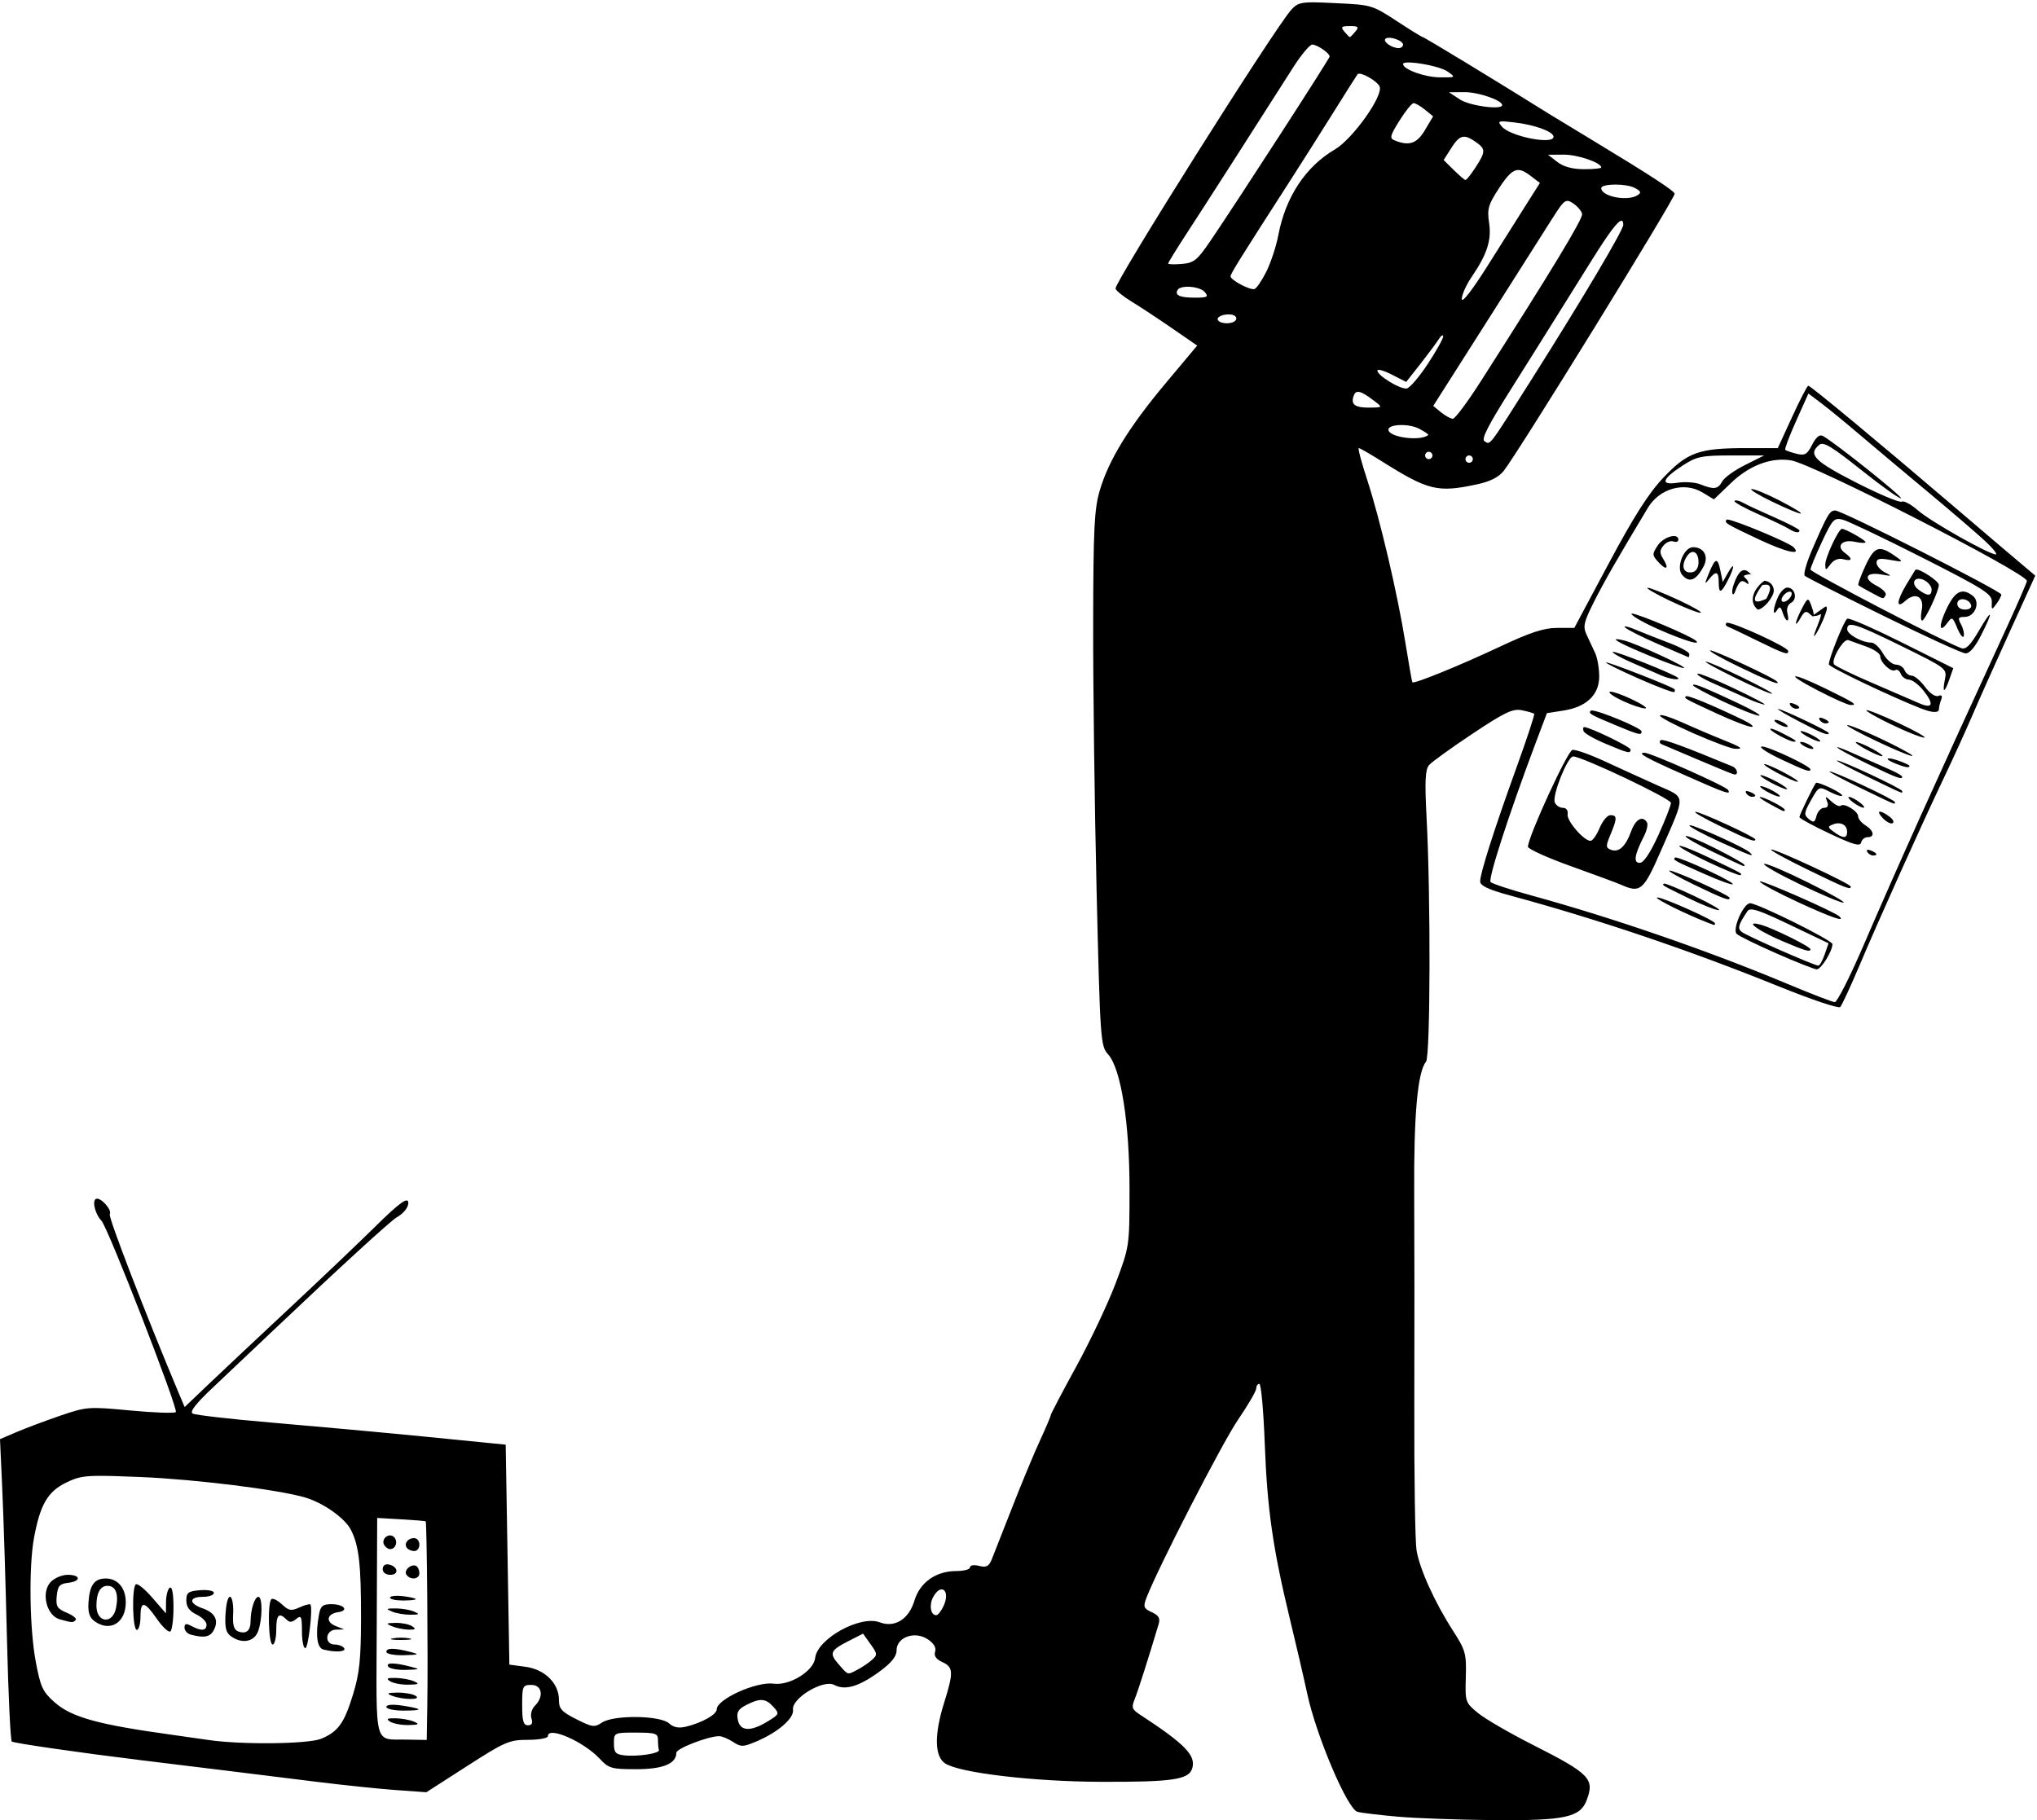 <?xml version="1.0"?>
<svg xmlns:rdf="http://www.w3.org/1999/02/22-rdf-syntax-ns#" xmlns="http://www.w3.org/2000/svg" xmlns:cc="http://creativecommons.org/ns#" xmlns:dc="http://purl.org/dc/elements/1.1/" xmlns:svg="http://www.w3.org/2000/svg" id="svg2" viewBox="0 0 555 496" version="1.1">
  <path id="path2987" d="m358.31 0.64c-4.229-0.046-5.01 0.412-6.469 2-4.433 4.826-48.432 74.66-47.906 76.031 0.232 0.604 2.211 2.197 4.406 3.531 2.195 1.334 7.1 4.556 10.906 7.188l6.938 4.781-8.562 10.219c-10.052 12.012-15.526 20.924-17.969 29.219-1.513 5.138-1.766 10.382-1.812 36.5-0.03 16.775 0.385 49.492 0.938 72.688 0.972 40.804 1.081 42.249 3.125 44.5 3.515 3.87 5.859 18.709 5.844 36.812-0.013 15.468 0.005 15.521-3.75 25.5-2.07 5.5-6.915 15.746-10.75 22.75-3.835 7.004-6.969 12.975-6.969 13.281 0 0.307-1.291 3.367-2.875 6.781-1.584 3.415-4.989 11.588-7.562 18.188s-5.125 13.081-5.656 14.375c-0.769 1.873-1.466 2.213-3.438 1.719-1.421-0.357-2.469-0.179-2.469 0.406 0 0.56-1.688 0.998-3.75 1-5.528 0.006-9.898 3.1-11.375 8.031-1.529 5.103-5.362 7.499-9.469 5.938-5.286-2.01-16.984 4.454-17.594 9.719-0.413 3.566-6.905 7.592-11.312 7-4.705-0.632-15.5 4.236-15.5 7 0 1.408-4.024 3.673-8.375 4.719-1.998 0.48-3.391 0.21-4.625-0.906-2.412-2.183-15.09-2.33-18.25-0.219-2.053 1.372-2.662 1.284-7-0.906-4.039-2.039-4.75-2.824-4.75-5.312 0-4.466-3.849-8.269-9.094-8.969l-4.406-0.594-0.5-29.969-0.5-29.969-22-2.188c-12.1-1.191-31-2.909-42-3.844-11-0.935-20.575-2.045-21.281-2.438-0.886-0.493 0.821-2.681 5.5-7.094 3.731-3.519 11.068-10.464 16.312-15.438 18.106-17.171 32.168-30.057 33.812-30.969 1.77-0.981 3.1-2.629 3.125-3.844 0.039-1.902-2.33-0.211-9.125 6.5-4.04 3.99-14.319 13.786-22.844 21.75-8.525 7.964-18.544 17.377-22.25 20.906l-6.719 6.406-1.656-3.906c-8.799-20.934-19.198-47.9-18.75-48.625 0.737-1.193-2.645-4.878-3.812-4.156-1.043 0.644-0.089 4.261 1.562 5.938 1.733 1.76 21.006 51.369 20.25 52.125-0.368 0.368-5.951 0.171-12.406-0.438-11.437-1.077-11.91-1.036-19.219 1.469-4.125 1.414-9.492 3.435-11.906 4.469l-4.375 1.875 0.625 13.719c0.345 7.549 0.919 25.995 1.281 41 0.363 15.005 0.957 27.467 1.312 27.688 0.752 0.465 18.493 3.032 35.062 5.062 6.325 0.775 17.125 2.087 24 2.938 6.875 0.85 17.9 2.216 24.5 3.031 6.6 0.815 15.906 1.797 20.688 2.156l8.688 0.625 11.094-7.125c10.3-6.63 11.496-7.156 16.562-7.156 3.002 0 5.469-0.45 5.469-1 0-2.807 9.713 1.433 14.125 6.156 2.471 2.645 3.225 2.844 9.938 2.844 7.288 0 10.938-1.497 10.938-4.5 0-1.142 8.697-4.5 11.656-4.5 0.781 0 2.478 0.708 3.781 1.562 2.145 1.406 2.725 1.403 6.156-0.031 6.02-2.515 10.529-6.385 10.188-8.75-0.446-3.091 8.264-8.331 11.219-6.75 2.944 1.575 6.719 0.478 12.25-3.562 3.353-2.45 4.75-4.171 4.75-5.844 0-3.587 4.915-5.37 8.438-3.062 1.708 1.119 2.415 2.296 2.062 3.406-0.365 1.151 0.267 2.068 1.969 2.844 3.022 1.377 3.085 2.785 0.5 11.031-2.749 8.77-2.637 14.699 0.281 16.594 3.959 2.571 24.003 4.932 42.25 5 19.546 0.073 24.075-0.581 25.031-3.594 1.132-3.567-1.851-6.631-14.406-14.844-1.969-1.288-2.155-1.884-1.281-4 0.854-2.067 3.724-11.04 6.562-20.562 0.471-1.58 0.021-2.355-1.875-3.219-2.221-1.012-2.388-1.457-1.469-3.875 3.022-7.949 20.585-42.127 24.906-48.469 2.755-4.043 5.027-7.938 5.031-8.625s0.375-1.25 0.844-1.25 1.133 7.312 1.469 16.25c0.668 17.783 2.184 28.481 6.812 47.656 1.672 6.926 3.836 16.194 4.781 20.594 2.465 11.473 10.966 31.442 13.688 32.125 1.161 0.291 6.11 0.879 11 1.312s16.682 0.861 26.188 0.938c19.224 0.155 23.459-0.747 25.219-5.375 2.236-5.88 0.955-7.226-14.625-15.125-6.286-3.187-13.033-7.092-14.969-8.688-3.453-2.846-3.51-3.028-3.312-9.781 0.187-6.394-0.065-7.311-3.5-12.656-5.062-7.878-9.132-16.913-9.938-22-0.37-2.334-0.649-20.109-0.594-39.5 0.055-19.391 0.04-45.253-0.031-57.5-0.126-21.63 0.925-33.26 3.219-36.031 1.196-1.444 1.294-44.848 0.156-66.469-0.522-9.922-0.38-13.095 0.656-14.344 0.732-0.882 6.066-4.72 11.844-8.562 8.851-5.886 10.967-6.907 13.469-6.406 1.633 0.327 3.144 0.769 3.344 0.969 0.2 0.2-1.988 6.812-4.844 14.719-6.111 16.92-9.875 28.745-9.875 30.969-0 1.148 2.304 2.233 8.25 3.844 23.891 6.471 48.753 14.886 73.125 24.75 8.742 3.538 16.269 6.075 16.719 5.625 0.45-0.45 2.81-5.544 5.25-11.312 5.402-12.772 16.797-38.104 22.938-51 2.488-5.225 5.98-12.875 7.75-17s6.362-14.417 10.219-22.875l7-15.375-3.375-2.844c-1.862-1.558-10.125-8.575-18.375-15.625-20.784-17.76-39.478-33.281-40.094-33.281-0.284 0-2.257 3.825-4.406 8.5l-3.906 8.5h-8.812c-12.674 0.008-15.785 1.15-22.281 7.969-4.034 4.234-8.024 10.467-14.938 23.406l-9.406 17.625h-4.719c-3.593 0-7.332 1.239-15.594 5.125-10.938 5.144-23.413 10.223-23.812 9.688-0.119-0.159-0.973-5.037-1.906-10.812-2.185-13.524-6.898-33.609-10.438-44.469-1.53-4.696-2.554-8.533-2.25-8.531 0.304 0.002 3.038 1.565 6.062 3.469 12.894 8.115 15.36 8.722 26.156 6.406 3.577-0.767 5.909-1.943 7.281-3.688 4.018-5.108 46.562-74.095 46.562-75.5 0-0.723-7.034-5.296-22-14.344-5.775-3.491-11.175-6.766-12-7.281-14.906-9.309-34.237-21.062-34.656-21.062-0.211 0-3.419-1.979-7.125-4.406-6.614-4.332-6.911-4.405-16.656-4.844-2.33-0.105-4.121-0.203-5.531-0.219zm9.469 6.469c2.326 0 2.555 0.229 1.5 1.5-0.685 0.825-1.36 1.5-1.5 1.5-0.14 0-0.815-0.675-1.5-1.5-1.055-1.271-0.827-1.5 1.5-1.5zm10.812 3.188c1.472 0.055 3.688 1 3.688 1.875 0 0.513-0.562 0.946-1.25 0.938-1.835-0.022-4.312-1.782-3.562-2.531 0.219-0.219 0.634-0.3 1.125-0.281zm-21.031 1.844c1.336 0.035 4.719 2.368 4.719 3.25 0 0.565-25.169 39.487-32.469 50.219-3.622 5.325-4.502 6.037-7.812 6.312-2.051 0.171-3.719 0.122-3.719-0.125 0-0.247 2.362-4.076 5.25-8.5 4.792-7.343 18.912-29.382 28.812-44.938 2.188-3.438 4.547-6.236 5.219-6.219zm25.625 4.906c2.489-0.208 9.302 1.107 11.156 2.406 2.36 1.653 2.357 1.665-2.094 1.625-4.084-0.037-9.969-2.179-9.969-3.625 0-0.229 0.332-0.358 0.906-0.406zm-12.844 3.031c1.375 0.008 5.056 2.211 5.562 3.531 0.983 2.562-7.37 14.283-12.219 17.125-7.974 4.673-13.428 12.943-15.406 23.406-0.568 3.006-2.054 7.487-3.281 9.938s-2.669 4.549-3.219 4.688c-1.277 0.322-6.5-2.461-6.5-3.469 0-0.711 2.375-4.534 16.312-26.188 3.009-4.675 8.284-13 11.719-18.5 3.435-5.5 6.397-10.179 6.594-10.406 0.086-0.099 0.241-0.126 0.438-0.125zm28.719 5.031c3.784-0.006 10.219 2.22 10.219 3.531 0 1.397-8.861 0.216-11.5-1.531l-3-1.969zm-13.906 3c0.488 0 1.881 0.8 3.094 1.781l2.219 1.812-2.188 3.688c-2.197 3.723-4.296 4.469-8.219 2.906-1.523-0.607-1.391-1.196 1.25-5.438 1.627-2.612 3.356-4.75 3.844-4.75zm24.125 4.969c0.665-0.017 1.795 0.108 3.531 0.312 5.393 0.634 10.469 2.499 10.469 3.875 0 2.274-11.881-0.091-14.125-2.812-0.789-0.956-0.983-1.347 0.125-1.375zm-10.5 4.188c0.88-0.057 1.88 0.425 3.281 1.406 2.771 1.941 2.765 2.621-0.031 6.938-1.238 1.911-2.475 3.462-2.75 3.438s-1.722-1.269-3.219-2.75l-2.719-2.688 2.062-3.25c1.308-2.054 2.244-3.021 3.375-3.094zm27.281 4.875c3.779-0.019 10.219 2.183 10.219 3.5 0 0.261-2.138 0.481-4.75 0.469-3.168-0.015-5.582-0.696-7.25-2l-2.5-1.938zm-12.312 4.188c0.982 0.026 2.03 0.629 3.406 1.688l2.406 1.844-3.719 5.875c-2.045 3.237-6.815 10.813-10.625 16.844-4.155 6.578-6.938 10.151-6.938 8.906 0-1.141 1.2-3.829 2.656-5.969 4.288-6.298 5.493-10.097 4.781-14.844-0.563-3.752-0.209-4.931 2.719-9.406 2.267-3.466 3.675-4.981 5.312-4.938zm26.25 3.969c2.001-0.017 4.267 0.296 5.406 0.906 1.701 0.911 1.857 1.299 0.75 2-2.751 1.742-9.875 0.344-9.875-1.938 0-0.62 1.718-0.951 3.719-0.969zm-12.938 4.438c0.448 0.002 0.924 0.264 1.562 0.688 1.183 0.784 2.279 2.079 2.438 2.875 0.257 1.291-8.154 15.176-27.719 45.781-3.531 5.523-6.906 10.043-7.5 10.031-0.594-0.012-2.041-0.8-3.219-1.75l-2.125-1.75 14.312-22.5c7.868-12.375 15.942-25.119 17.969-28.312 2.406-3.791 3.295-5.067 4.281-5.062zm14.75 5.406c0.318 0.015 0.469 0.382 0.469 1.125 0 1.449-11.115 20.188-24.812 41.844-12.115 19.153-11.359 18.139-13 17.125-0.937-0.579 1.003-4.337 7.219-14.188 4.657-7.381 9.986-15.912 11.875-18.937 1.889-3.025 6.463-10.338 10.156-16.25 4.643-7.434 7.139-10.763 8.094-10.719zm-118.56 18c1.855-0.074 4.196 0.462 5.031 1.469 1.071 1.29 0.684 1.5-2.719 1.5-4.121 0-5.592-0.662-4.688-2.125 0.329-0.532 1.262-0.8 2.375-0.844zm11.25 7.531c0.529-0.019 1.067 0.031 1.531 0.188 0.691 0.232 0.998 0.841 0.688 1.344-0.723 1.17-4.157 1.193-4.875 0.031-0.475-0.768 1.069-1.506 2.656-1.562zm58.469 5.719c0.138-0.036 0.238 0.037 0.25 0.25 0.032 0.568-1.85 3.943-4.188 7.5s-4.925 6.583-5.75 6.719c-1.75 0.289-8-3.522-8-4.875 0-0.507 1.777-0.008 3.938 1.094l3.906 2 3.844-4.875c2.102-2.681 4.345-5.696 5-6.719 0.409-0.639 0.77-1.034 1-1.094zm-23 15.375c0.887-0.021 2.34 0.844 4.812 2.75 1.91 1.472 1.838 1.532-1.688 1.562-3.993 0.034-5.165-0.879-4.219-3.344 0.239-0.622 0.562-0.956 1.094-0.969zm122.75 0.469 3.531 2.656c1.937 1.462 6.699 5.367 10.594 8.688 3.895 3.32 12.23 10.306 18.5 15.531 6.27 5.225 13.196 11.17 15.406 13.219 2.21 2.049 3.581 3.745 3.031 3.75-1.865 0.015-17.784-8.985-21.219-12-1.878-1.649-3.853-2.717-4.406-2.375-0.553 0.342-6.149-2.006-12.438-5.219-11.442-5.846-13.198-7.653-10.031-10.281 1.12-0.93 3.408 0.472 11.562 6.969 5.604 4.465 10.415 7.867 10.688 7.594 0.44-0.44-17.75-14.961-21.219-16.938-0.941-0.536-1.857 0.194-2.969 2.344-1.382 2.672-1.988 3.044-4.281 2.469-1.472-0.369-2.849-0.849-3.062-1.062-0.213-0.213 1.119-3.763 2.969-7.875zm-111.31 8.594c1.738-0.062 3.814 0.259 5.188 0.969 1.573 0.814 2.72 1.595 2.531 1.75-2.168 1.787-10.844 0.611-10.844-1.469 0-0.759 1.387-1.188 3.125-1.25zm7.875 7.281c0.55 0 1 0.45 1 1s-0.45 1-1 1-1-0.45-1-1 0.45-1 1-1zm11 1c0.55 0 1 0.45 1 1s-0.45 1-1 1-1-0.45-1-1 0.45-1 1-1zm71.406 0h8.969l-5.188 2.594c-2.868 1.429-5.69 3.454-6.25 4.5-1.13 2.111-2.248 2.274-5.938 0.781-1.375-0.556-4.172-0.758-6.219-0.438-4.818 0.754-4.288-1.006 1.438-4.719 3.748-2.43 5.104-2.719 13.188-2.719zm14.25 1.156c0.692 0.014 1.383 0.077 2.062 0.188 5.987 0.971 64.174 30.717 64.25 32.844 0.013 0.376-2.626 6.451-5.875 13.5-18.315 39.742-29.55 64.698-38.75 86.062-3.612 8.387-7.094 15.234-7.719 15.219-0.625-0.016-6.525-2.294-13.125-5.062-21.264-8.92-47.441-17.951-69.406-23.969-5.728-1.569-10.798-3.235-11.25-3.688-0.763-0.763 5.048-18.691 12.281-37.906l3.062-8.125 4.406-0.688c6.329-0.949 9.844-4.268 9.844-9.312 0-2.199-0.492-5.046-1.094-6.344-0.601-1.297-1.64-3.538-2.312-4.969-1.077-2.29-0.847-3.368 1.969-9 2.696-5.393 6.515-12.018 14.688-25.625 3.182-5.298 9.929-7.203 14.906-4.188l3.094 1.875 4.625-4.438c4.421-4.236 9.5-6.473 14.344-6.375zm-8.781 8c-0.394 0.192 2.016 1.666 5.625 3.406 9.096 4.386 10.903 4.337 2.5-0.062-3.575-1.872-7.175-3.364-8-3.344-0.052 0.001-0.099-0.013-0.125 0zm-4.25 3.094c-0.155 0.008-0.274 0.055-0.344 0.125-0.281 0.281 2.572 1.887 6.344 3.562s7.55 3.475 8.375 4c1.734 1.103 3 1.309 3 0.5 0-0.309-3.038-1.901-6.75-3.531-3.712-1.63-7.578-3.427-8.594-4-0.762-0.43-1.567-0.68-2.031-0.656zm27.125 2.75c-1.506 0-2.11 1.005-6.344 10.781-1.494 3.449-2.37 6.599-1.969 7 0.401 0.401 10.04 5.316 21.406 10.906 11.367 5.59 21.422 10.202 22.375 10.25 1.116 0.056 2.63-1.709 4.25-4.906 3.485-6.878 3.13-7.638-0.594-1.25-2.248 3.857-3.517 5.16-4.719 4.75-4.231-1.444-41.156-20.679-41.156-21.438 0-0.473 1.404-3.884 3.125-7.562 2.88-6.154 3.33-6.615 5.656-6.031 1.39 0.349 11.124 4.982 21.625 10.312 16.988 8.623 19.085 9.959 19 12.094-0.089 2.251-0.012 2.289 1.25 0.562 0.74-1.012 1.344-2.164 1.344-2.562 0-0.939-43.395-22.906-45.25-22.906zm-29.469 2.469c-0.047 0.006-0.076 0.014-0.094 0.031-0.802 0.802-0.223 1.159 8.812 5.406 7.444 3.499 11.769 4.453 9.344 2.062-1.3-1.282-15.626-7.227-17.875-7.5-0.075-0.009-0.14-0.006-0.188 0zm31.281 2.531c-0.912 0-4.565 7.84-4.531 9.719 0.03 1.68 0.102 1.669 1.438-0.094 0.906-1.196 2.167-1.684 3.469-1.344 2.471 0.646 2.655-0.106 0.406-1.75-2.485-1.817-0.707-3.759 2.75-3 1.598 0.351 2.906 0.398 2.906 0.094 0-0.556-5.446-3.625-6.438-3.625zm-45.906 1.969c-1.316 0.054-3.285 1.042-4.281 2.562-1.55 2.366-1.523 2.645 0.156 4.5 2.204 2.435 3.058 1.901 1.344-0.844-1.022-1.636-1.002-2.336 0.094-3.656 0.743-0.895 1.951-1.377 2.688-1.094 0.737 0.283 1.344 0.064 1.344-0.469 0-0.746-0.554-1.033-1.344-1zm5.344 3.031c-2.49 0-4.68 5.475-3 7.5 1.953 2.354 3.837 1.614 5.906-2.312 1.42-2.696 0.032-5.188-2.906-5.188zm50.875 0.5c-1.46 0.066-2.47 1.5-3.875 4.5-1.29 2.755-2.168 5.171-1.938 5.375 0.231 0.204 1.788 1.093 3.438 1.969 3.646 1.935 3.257 1.87 3.969 0.719 0.325-0.527-0.783-1.691-2.469-2.562-3.766-1.948-2.944-3.825 1.344-3.062 2.883 0.512 2.962 0.462 0.906-0.594-1.238-0.635-2.25-1.792-2.25-2.594 0-1.138 0.823-1.307 3.75-0.781 3.438 0.617 3.583 0.559 1.75-0.75-2.073-1.48-3.489-2.27-4.625-2.219zm-51.125 0.812c0.949-0.184 1.75 0.832 1.75 2.781 0 1.442-0.662 2.527-1.656 2.719-2.298 0.443-3.141-1.361-1.812-3.844 0.535-0.999 1.149-1.546 1.719-1.656zm6.625 2.438c-0.507-0.068-1.169 1.139-2.219 3.75-1.042 2.593-1.002 2.763 0.188 1.25 1.894-2.408 2.656-2.193 2.656 0.75 0 3.266 0.604 3.168 2.469-0.438 1.916-3.706 1.941-5.438 0.031-2.062l-1.406 2.5-0.688-3.312c-0.325-1.568-0.637-2.385-1.031-2.438zm54.375 2.344c-0.073 0.014-0.153 0.046-0.188 0.094-0.128 0.178-1.211 1.948-2.406 3.938-2.746 4.571-2.902 6.843-0.312 4.5 2.748-2.487 5.189-1.133 4.469 2.469-0.32 1.6-0.277 2.906 0.094 2.906 0.797 0 4.531-7.949 4.562-9.719 0.019-1.04-5.119-4.403-6.219-4.188zm-46.844 0.156c-0.998 0.035-1.917 1.308-2.812 3.875-0.945 2.712-0.096 3.481 0.406 1.875 0.314-1.002 1.099-2.562 1.719-2.719 0.997-0.253 1.875 1.267 1.875 0.594 0-1.477-2.517-1.969-0.344-2.406 1.4-0.282 1.48 0.394 0.594-0.5-0.491-0.495-0.984-0.735-1.438-0.719zm47.438 2.344c0.46-0.038 1.051 0.08 1.719 0.438 1.067 0.571 1.938 1.694 1.938 2.5 0 1.824-1.084 1.869-3.469 0.125-1.844-1.349-1.568-2.948-0.188-3.062zm-41.906 0.562c-2.644 1.802-4.596 5.591-1.812 7.844 1.499 0 4.375-3.404 4.375-5.188 0-1.54-1.274-2.621-2.562-2.656zm0.219 1.062c1.643-0.131 1.752 1.155 0.312 3.844-4.983 2.274-2.928-1.18-1.125-3.719 0.297-0.077 0.578-0.106 0.812-0.125zm-1.688 0.531c0.043 0.02-0.006 0.105-0.031 0.125-0.025 0.02-0.046 0.033-0.062 0s0.051-0.145 0.094-0.125zm7.719 0.25c-0.754 0-1.893 1.162-2.531 2.562-1.385 3.04-1.567 5.641-0.25 3.562 0.688-1.086 1-0.925 1.531 0.75 0.857 2.701 1.984 2.81 1.281 0.125-0.317-1.212 0.086-2.346 1.031-2.875 1.815-1.016 1.012-4.125-1.062-4.125zm-38.062 0.062c-0.616 0.037 2.025 1.596 5.875 3.438s7.675 3.365 8.5 3.375-1.816-1.548-5.875-3.438c-4.059-1.889-7.884-3.412-8.5-3.375zm85.688 1.031c-1.456 0.126-2.718 1.57-4.156 4.531-2.297 4.727-2.179 7.174 0.188 3.938 1.217-1.664 1.395-1.545 2.656 1.5 0.751 1.813 1.545 2.802 1.75 2.188 0.205-0.614-0.114-2.057-0.719-3.188-0.945-1.766-0.807-2.062 0.969-2.062 2.834 0 4.396-4.049 2.219-5.75-1.084-0.847-2.033-1.232-2.906-1.156zm-47.125 0.031c0.571-0.085 0.844 0.281 0.625 0.938-0.241 0.722-1.028 1.509-1.75 1.75-0.75 0.25-1.125-0.125-0.875-0.875 0.241-0.722 1.028-1.509 1.75-1.75 0.094-0.031 0.168-0.05 0.25-0.062zm47.438 2.062c0.859 0.074 1.81 0.616 2.125 1.562 0.244 0.733-0.434 1.25-1.656 1.25-1.228 0-2.094-0.635-2.094-1.562 0-0.919 0.766-1.324 1.625-1.25zm-42.344 0.125c-0.347 0.018-0.775 0.763-1.625 2.406-0.908 1.756-1.645 3.56-1.625 4 0.019 0.44 0.591-0.226 1.281-1.469 0.982-1.768 1.523-2.009 2.469-1.062 0.286 0.286 0.514 0.455 0.688 0.531-0.675 0.225 1.582 0.081 2.156-0.406 0.82-0.694-0.723 3.087-1.156 4.188-1.42 3.603 0.434 0.991 2.062-2.906 0.987-2.362 1.174-3.407 0.625-3.438-0.07-0.004-2.596 1.82-3.281 2.281 0.026-0.485-0.246-1.486-0.812-2.938-0.311-0.798-0.512-1.202-0.781-1.188zm-47.938 3.781c-0.104 0.002-0.145 0.034-0.125 0.094 0.214 0.643 3.752 2.635 7.844 4.406 6.636 2.873 11.049 4.206 9.812 2.969-1.337-1.337-15.972-7.5-17.531-7.469zm58.844 1.375c-0.078-0.006-0.157 0.012-0.188 0.031-0.878 0.542-5 10.806-5 12.438 0 0.709 16.655 8.681 25 11.969 3.235 1.274 5 1.337 5 0.188 0-0.505 0.258-1.624 0.594-2.5 0.42-1.095 0.184-1.433-0.781-1.062-0.819 0.314-2.318-0.733-3.625-2.5-1.231-1.665-2.875-3.031-3.625-3.031-0.75 0-1.621-0.675-1.938-1.5-0.317-0.825-1.364-1.497-2.344-1.5-0.98-0.003-2.563-1.353-3.5-3-0.937-1.647-2.363-3-3.188-3-2.543 0-6.594-2.244-6.594-3.656 0-2.271 2.279-1.558 14.969 4.688 12.116 5.963 12.243 6.065 11.656 9-0.767 3.833-0.126 3.825 1.219-0.031l1.062-3.031-14-7c-7.219-3.616-13.552-6.415-14.719-6.5zm-32.98 1.13c-0.051 0.009-0.103 0.038-0.125 0.062-0.334 0.364-0.117 0.819 0.469 1.031 0.586 0.212 4.186 1.941 8 3.812 7.392 3.628 8.447 3.963 8.375 2.781-0.066-1.084-15.134-7.957-16.719-7.688zm-27.594 1c-0.273-0.016-0.331 0.068-0.125 0.281 0.55 0.568 4.6 2.612 9 4.531s8.113 3.524 8.25 3.562 0.25-0.333 0.25-0.844-2.362-1.843-5.25-2.938-7.05-2.736-9.25-3.656c-1.375-0.575-2.42-0.911-2.875-0.938zm-2.5 3.469c-0.892 0.124 2.284 1.747 8.969 4.5 4.615 1.901 8.856 3.41 9.406 3.375 1.394-0.089-13.016-6.741-16.312-7.531-0.857-0.205-1.459-0.325-1.812-0.344-0.096-0.005-0.191-0.008-0.25 0zm62.906 0.25c0.096-0.016 0.2-0.03 0.281 0 0.65 0.242 2.875 1.043 4.938 1.781 2.062 0.738 3.75 1.887 3.75 2.562 0 1.728 2.98 4.532 4.094 3.844 0.51-0.315 1.17 0.109 1.5 0.969 0.33 0.86 1.346 1.595 2.25 1.625 0.904 0.03 2.687 1.377 3.969 3 2.982 3.774 2.497 5.062-1.312 3.375-1.65-0.731-7.397-3.218-12.781-5.531-5.385-2.313-10.037-4.586-10.312-5.031-0.757-1.225 2.186-6.352 3.625-6.594zm-37.32 2.81c-0.67 0.046 2.831 2.048 7.781 4.438 8.21 3.963 11.63 5.287 10.344 4-1.117-1.117-17.005-8.514-18.125-8.438zm-26.562 0.406c-0.259 0.259 2.191 1.633 5.438 3.031 3.247 1.398 6.806 2.94 7.906 3.438 2.082 0.941 5.166 1.353 4.406 0.594-1.003-1.003-17.318-7.494-17.75-7.062zm25.344 2.656c-0.55 0.007 3.05 1.981 8 4.406s9.45 4.377 10 4.344c1.249-0.077-16.628-8.767-18-8.75zm-27.188 0.219c-0.184 0.184 3.818 2.161 8.906 4.406 5.088 2.245 9.451 3.893 9.688 3.656 0.237-0.237 0.229-0.608 0-0.812-0.879-0.783-18.277-7.567-18.594-7.25zm25 3.062c-0.046 0.007-0.076 0.014-0.094 0.031-0.276 0.276 1.685 1.451 4.375 2.625 2.69 1.174 6.706 2.968 8.906 3.969s4.45 1.787 5 1.781-3.242-1.993-8.406-4.438c-4.519-2.139-8.486-3.781-9.594-3.969-0.079-0.013-0.141-0.007-0.188 0zm26.594 0.719c-0.481 0.112 1.423 1.414 6.094 3.844 4.125 2.146 8.127 3.942 8.906 3.969 2.145 0.075 1.064-0.651-6.781-4.469-4.888-2.379-7.738-3.456-8.219-3.344zm-27.781 2.281c-0.09 0.029-0.125 0.07-0.125 0.156 0 0.297 3.712 2.304 8.25 4.438s8.925 3.849 9.75 3.844-1.875-1.594-6-3.531c-8.195-3.849-11.243-5.106-11.875-4.906zm-22.625 1.906c-0.109 0.004-0.179 0.023-0.219 0.062-0.319 0.319 1.393 1.465 3.812 2.562s5.081 1.971 5.906 1.938-0.887-1.18-3.812-2.562c-2.56-1.21-4.926-2.028-5.688-2zm20.72 1.21c-0.072 0.001-0.1 0.006-0.125 0.031-0.564 0.564-0.707 0.496 8.406 4.719 4.4 2.039 8.675 3.658 9.5 3.625s-0.3-0.911-2.5-1.969c-7.967-3.829-14.203-6.428-15.281-6.406zm28.281 1.906c-0.168 0.07-0.175 0.279 0 0.562 0.336 0.544 1.045 0.969 1.562 0.969 1.438 0 1.107-0.71-0.625-1.375-0.445-0.171-0.77-0.226-0.938-0.156zm-3.312 1.594c-0.388 0.027 2.237 1.566 5.812 3.438 6.211 3.252 8 3.95 8 3.125 0-0.495-12.905-6.625-13.812-6.562zm24.062 0.344c-0.231 0.231 2.875 2.006 6.906 3.938s8.019 3.521 8.844 3.531-2.281-1.764-6.906-3.938c-4.625-2.173-8.612-3.763-8.844-3.531zm-74.844 0.062c-0.135-0.001-0.206 0.019-0.25 0.062-0.734 0.734-0.144 1.071 6.344 3.781 6.795 2.839 7.5 3.039 7.5 1.875 0-0.926-11.571-5.704-13.594-5.719zm18.719 1.281c-0.077 0.019-0.125 0.068-0.125 0.125 0 0.454 4.162 2.639 9.25 4.875s10.102 4.104 11.156 4.156c2.663 0.132 1.876-0.407-3.906-2.719-2.75-1.099-7.588-3.179-10.75-4.594-2.767-1.238-5.087-1.978-5.625-1.844zm43.375 0.719c-0.168 0.07-0.175 0.279 0 0.562 0.336 0.544 1.045 0.969 1.562 0.969 1.438 0 1.107-0.71-0.625-1.375-0.445-0.171-0.77-0.226-0.938-0.156zm-12 0.562c-0.55 0-0.325 0.436 0.5 0.969s1.95 0.969 2.5 0.969 0.325-0.436-0.5-0.969-1.95-0.969-2.5-0.969zm19.594 1.438c-0.064 0.004-0.094 0.027-0.094 0.062 0 0.276 3.712 2.261 8.25 4.406 8.8 4.16 12.906 5.394 6.25 1.875-5.575-2.948-13.445-6.397-14.406-6.344zm-71.75 0.531c-0.285 0-0.354 0.502-0.156 1.094 0.197 0.592 2.833 2.103 5.844 3.375 6.367 2.688 6.969 2.824 6.969 1.656 0-0.738-11.134-6.125-12.656-6.125zm50.812 0.438c-0.405 0.071 0.413 0.817 2.594 2 1.512 0.821 3.152 1.509 3.656 1.531 1.27 0.056 0.613-0.427-3.156-2.344-1.723-0.876-2.779-1.243-3.094-1.188zm8.188 0.656c-0.22 0.134 0.453 0.718 1.656 1.406 1.375 0.786 2.95 1.438 3.5 1.438s-0.125-0.651-1.5-1.438-2.95-1.406-3.5-1.406c-0.069 0-0.125-0.019-0.156 0zm-38.094 2.438c-0.071 0.014-0.093 0.06-0.125 0.094-0.338 0.368-0.175 0.842 0.375 1.062 0.55 0.22 5.05 2.131 10 4.25s9.338 3.908 9.75 3.969c1.253 0.184 0.837-1.633-0.5-2.188-12.85-5.325-18.438-7.403-19.5-7.188zm38.25 0.5c-0.55 0-0.325 0.436 0.5 0.969s1.95 0.969 2.5 0.969 0.325-0.436-0.5-0.969-1.95-0.969-2.5-0.969zm15 0.062c-0.55 0 0.575 0.852 2.5 1.906 1.925 1.054 3.95 1.938 4.5 1.938s-0.575-0.884-2.5-1.938-3.95-1.906-4.5-1.906zm-25.844 1.219c-0.642 0.228 1.769 1.788 5.344 3.469 6.659 3.131 8 3.598 8 2.75 0-0.944-12.193-6.626-13.344-6.219zm20.656 0.188c-0.162 0.194 2.948 1.967 8.469 4.625 7.809 3.76 9.219 4.286 9.219 3.406 0-0.268-1.462-1.132-3.25-1.906-1.788-0.774-5.95-2.61-9.25-4.094-3.426-1.541-5.077-2.164-5.188-2.031zm-72.156 0.719c-1.327 0.257-12.012 23.496-12.125 26.375-0.024 0.598 5.256 2.998 11.719 5.312 6.463 2.314 12.65 4.606 13.75 5.094 5.185 2.3 6.043 1.533 10.75-9.25 6.904-15.817 6.978-14.32-0.938-17.875-3.755-1.686-10.167-4.604-14.25-6.5-4.083-1.895-8.082-3.316-8.906-3.156zm19.656 0.781c-2.183 0 0.229 1.34 10.938 6.094 11.207 4.975 12.726 5.509 11.812 4.031-0.641-1.038-21.056-10.125-22.75-10.125zm-19.469 1c2.422 0 26.656 11.506 26.656 12.656 0 0.675-1.544 4.657-3.438 8.812-2.23 4.893-4.011 7.531-5.062 7.531-1.781 0-1.456-2.148 1.156-7.281 0.778-1.529 1.142-3.216 0.812-3.75-1.21-1.957-3.114-0.878-4.312 2.438-1.492 4.125-3.36 5.853-5.5 5.031-1.438-0.552-1.449-0.988-0.125-4.156 1.849-4.424 1.829-5.281-0.031-5.281-0.818 0-2.133 1.575-2.938 3.5-0.804 1.925-1.916 3.5-2.469 3.5-1.83 0-6.542-5.468-6.25-7.25 0.173-1.055-0.352-1.75-1.312-1.75-0.877 0-1.869-0.669-2.188-1.5-0.732-1.909 3.505-12.5 5-12.5zm86 0.531c-0.737 0.023-0.187 0.596 1.906 1.438 2.533 1.018 3.75 1.218 3.75 0.625 0-0.221-1.35-0.862-3-1.438-1.302-0.454-2.214-0.639-2.656-0.625zm-14.125 0.562c-0.403 0.039 3.331 2.017 8.281 4.406 10.507 5.072 9.5 4.644 9.5 3.938 0-0.64-16.655-8.454-17.781-8.344zm-19.719 1c-0.55 0 1.025 1.081 3.5 2.406 2.475 1.325 4.95 2.406 5.5 2.406s-1.025-1.081-3.5-2.406c-2.475-1.325-4.95-2.406-5.5-2.406zm17.719 2c-0.403 0.046 3.331 2.048 8.281 4.438 10.366 5.005 9.5 4.63 9.5 3.906 0-0.648-16.673-8.47-17.781-8.344zm-18.719 1c-0.55 0 0.575 0.852 2.5 1.906 1.925 1.054 3.95 1.938 4.5 1.938s-0.575-0.884-2.5-1.938-3.95-1.906-4.5-1.906zm15.156 2.062c-0.068-0.001-0.105 0.008-0.125 0.031-0.619 0.701-4.531 8.771-4.531 9.344 0 0.33 3.712 2.362 8.25 4.5 6.415 3.023 8.311 3.564 8.562 2.438 0.178-0.797 0.965-1.469 1.75-1.469 2.066 0 1.761-1.768-0.562-3.219-1.1-0.687-2-1.795-2-2.469 0-1.406-3.874-3.751-4.75-2.875-0.321 0.321-1.438-0.192-2.469-1.125-1.76-1.592-1.829-1.59-1.219 0 0.432 1.125 0.146 1.688-0.844 1.688-0.82 0-1.751 0.997-2.062 2.188-0.478 1.826-0.788 1.958-2.094 0.875-1.384-1.149-1.33-1.702 0.594-5.125 2.137-3.802 2.173-3.823 5.094-2.312 1.617 0.836 3.131 1.337 3.375 1.094 0.244-0.244-1.198-1.212-3.188-2.156-1.741-0.826-3.308-1.398-3.781-1.406zm-15.312 0.938c-0.22 0.134 0.453 0.718 1.656 1.406 1.375 0.786 2.95 1.438 3.5 1.438s-0.125-0.651-1.5-1.438-2.95-1.406-3.5-1.406c-0.069 0-0.125-0.019-0.156 0zm-3.844 1.375c-0.168 0.07-0.175 0.279 0 0.562 0.336 0.544 1.045 0.969 1.562 0.969 1.438 0 1.107-0.71-0.625-1.375-0.445-0.171-0.77-0.226-0.938-0.156zm28.062 1.562c-0.518-0.018-0.068 0.63 1 1.438 1.068 0.807 2.357 1.482 2.875 1.5 0.518 0.018 0.068-0.63-1-1.438-1.068-0.807-2.357-1.482-2.875-1.5zm-24.281 0.031c-0.44 0.023 0.794 0.884 2.719 1.938 3.942 2.158 4 2.186 4 1.531 0-0.607-5.659-3.524-6.719-3.469zm32.562 4c-0.347 0.1-0.113 0.709 0.906 1.781 0.963 1.013 2.16 1.615 2.656 1.344 0.496-0.272 0.076-1.103-0.938-1.844-1.339-0.979-2.278-1.382-2.625-1.281zm-50.188 0.031c-0.63 0.048 2.444 1.818 6.844 3.938 7.763 3.74 9.5 4.405 9.5 3.594 0-0.655-15.121-7.624-16.344-7.531zm39 3.125c1.36 0.016 2.344 0.888 2.344 2.344 0 1.824-1.096 1.846-3.562 0.031-1.777-1.308-1.808-1.49-0.25-2.094 0.519-0.201 1.015-0.286 1.469-0.281zm-40.469 0.531c-0.108-0.007-0.158 0.015-0.156 0.062 0.015 0.377 3.728 2.384 8.25 4.438 8.703 3.952 9.675 4.299 8.156 2.875-1.416-1.327-14.628-7.266-16.25-7.375zm-1.156 2.938c-0.027 0.012-0.032 0.036-0.031 0.062 0.006 0.419 3.494 2.395 7.75 4.406 9.158 4.328 8.25 3.975 8.25 3.375 0-0.269-3.6-2.319-8-4.531-4.125-2.074-7.563-3.488-7.969-3.312zm-1.75 2.688c-0.257 0.257 3.291 2.244 7.875 4.406 4.584 2.162 8.521 3.754 8.75 3.562 0.528-0.442 0.972-0.195-8.281-4.656-4.327-2.086-8.087-3.57-8.344-3.312zm25 1c-0.229 0.229 4.234 2.677 9.906 5.438 10.459 5.09 11.812 5.638 11.812 4.656 0-0.757-21.202-10.611-21.719-10.094zm26.219 0.094c-0.168 0.07-0.175 0.279 0 0.562 0.336 0.544 1.045 0.969 1.562 0.969 1.438 0 1.107-0.71-0.625-1.375-0.445-0.171-0.77-0.226-0.938-0.156zm-52.28 2.07c-0.041 0.007-0.078 0.015-0.094 0.031-0.625 0.625-0.55 0.669 7.375 4.188 10.203 4.53 11.484 3.924 1.531-0.719-4.071-1.899-7.656-3.338-8.656-3.5-0.071-0.011-0.116-0.007-0.156 0zm24.281 1.719c-0.058 0.001-0.105 0.011-0.125 0.031-0.325 0.325 4.088 2.825 9.781 5.562s11.019 4.992 11.844 5-3.557-2.492-9.75-5.562c-5.806-2.879-10.874-5.041-11.75-5.031zm-25.906 1.844c-0.61 0.048 2.506 1.818 6.906 3.938 7.952 3.831 9.5 4.399 9.5 3.5 0-0.692-15.107-7.539-16.406-7.438zm24.625 2.938c-0.031 0.007-0.04 0.005-0.031 0.031 0.183 0.548 5.043 3.167 10.812 5.812 9.023 4.137 12.56 5.337 10.906 3.719-1.266-1.239-20.723-9.78-21.688-9.562zm-26.125 0.625c-0.523 0.438-0.825 0.28 6.906 4.062 3.575 1.749 7.175 3.156 8 3.156 0.825 0-2.1-1.697-6.5-3.781s-8.177-3.63-8.406-3.438zm-1.812 3.781c-0.048 0.006-0.076 0.014-0.094 0.031-0.405 0.405 8.04 4.574 13.812 6.812 0.825 0.32 1.613 0.613 1.75 0.656s0.25-0.18 0.25-0.469c0-0.755-13.397-6.745-15.531-7.031-0.071-0.01-0.139-0.006-0.188 0zm25.281 1.562c-1.804 0-4.912 7.088-3.656 8.344 0.567 0.567 5.437 2.948 10.812 5.312 5.375 2.365 10.327 4.331 11 4.344 1.195 0.024 4.281-4.938 4.281-6.875 0-1.019-20.381-11.125-22.438-11.125zm0.188 1.688c1.346-0.067 4.221 1.105 10.594 4.156l10.594 5.062-1.062 3.062c-0.585 1.677-1.36 3.042-1.719 3.031-1.162-0.035-19.608-8.154-20.875-9.188-1.199-0.978-0.959-1.888 1.562-5.656 0.184-0.274 0.458-0.446 0.906-0.469zm0.938 3.844c-1.479 0.057 2.148 2.439 7.812 4.844 6.136 2.605 7.5 3.005 7.5 2.156 0-0.713-10.002-5.671-13.438-6.656-0.924-0.265-1.534-0.357-1.875-0.344zm-451.53 150.5c2.585-0.036 6.206 0.088 11.719 0.312 14.972 0.609 37.826 3.445 45.031 5.594 4.956 1.478 10.829 5.635 12.438 8.812 2.201 4.348 2.77 9.399 2.75 24.094-0.015 11.117-0.421 15.023-2.156 20.688-2.417 7.889-4.044 10.173-8.656 12.125-3.495 1.479-21.868 1.676-30.781 0.344-2.75-0.411-7.188-1.035-9.875-1.406-20.218-2.791-27.369-4.771-32-8.844-3.269-2.875-3.854-4.156-5.156-11.094-1.691-9.009-1.921-25.876-0.469-33.75 1.663-9.018 3.721-12.597 8.75-15.031 2.635-1.276 4.098-1.784 8.406-1.844zm76.344 11.469 6.5 0.375c3.575 0.195 6.588 0.444 6.719 0.562 0.321 0.292 0.651 37.681 0.438 49.812l-0.156 9.75-5.25-0.094c-9.288-0.205-8.494 2.773-8.375-30.688zm3.469 4.75c-1.185 0.034-2.304 1.406-1.531 2.656 0.37 0.598 1.077 1.094 1.562 1.094 1.545 0 2.248-2.127 1.094-3.281-0.345-0.345-0.73-0.48-1.125-0.469zm6.594 0.75c-2.054 0-3.079 2.087-1.5 3.062 0.732 0.452 1.686 0.584 2.125 0.312 1.36-0.84 0.895-3.375-0.625-3.375zm-7.562 7.156c-0.608 0.106-1 0.583-1 1.281 0 0.928 0.865 1.562 2.094 1.562 2.437 0 2.071-2.326-0.438-2.812-0.247-0.048-0.454-0.067-0.656-0.031zm7.438 0.281c-0.095 0.006-0.218 0.011-0.312 0.031-1.136 0.239-2.253 1.523-1.688 2.438 0.992 1.605 3.562 1.353 3.562-0.344 0-0.793-0.374-1.666-0.812-1.938-0.16-0.099-0.322-0.163-0.5-0.188-0.089-0.012-0.155-0.006-0.25 0zm-94.281 2.562c-1.584 0-3.671 0.908-4.688 2.031-2.604 2.878-1.036 9.108 2.531 10.094 3.498 0.966 3.58 0.951 4.344 0.188 0.376-0.376-0.711-1.256-2.406-1.969-2.672-1.124-3.023-1.726-2.75-4.562 0.263-2.731 0.767-3.33 3.062-3.594 3.628-0.417 3.552-2.188-0.094-2.188zm10.375 1c-3.076 0-4.378 1.809-4.688 6.406-0.188 2.794 0.23 4.199 1.625 5.219 4.212 3.079 8.531 0.48 8.531-5.125 0-3.907-2.194-6.5-5.469-6.5zm8.281 1.562c-0.037 0.01-0.069 0.006-0.094 0.031-1.12 1.12-0.862 12.406 0.281 12.406 0.55 0 1-1.575 1-3.5 0-4.535 1.073-4.401 4.469 0.5 1.518 2.19 3.174 3.735 3.656 3.438 0.482-0.298 0.875-3.231 0.875-6.531 0-3.745-0.376-5.792-1-5.406-0.55 0.34-1.015 2.058-1.031 3.812l-0.031 3.188-3.75-4.312c-1.926-2.227-3.813-3.773-4.375-3.625zm-7.812 0.438c2.261 0 3.109 2.204 2.344 6.031-0.912 4.562-5.344 4.07-5.344-0.594 0-3.514 1.053-5.438 3-5.438zm227.31 0.969c1.134 0.025 1.722 1.856 0.531 4.469-0.645 1.416-1.552 2.562-2.031 2.562-1.523 0-1.996-2.754-0.844-4.906 0.801-1.497 1.663-2.14 2.344-2.125zm-201.28 0.188c-0.251 0.004-0.51 0.009-0.781 0.031-3.245 0.269-3.75 0.661-3.75 2.812 0 1.726 0.841 2.897 2.75 3.812 1.512 0.725 2.75 1.955 2.75 2.75 0 1.704-1.383 1.84-4.062 0.406-1.502-0.804-1.938-0.698-1.938 0.438 0 0.804 0.787 1.655 1.75 1.906 3.626 0.948 5.218 0.651 6.219-1.219 1.44-2.69 0.362-4.775-3.062-5.969-3.796-1.323-3.736-3.125 0.094-3.125 1.65 0 3-0.479 3-1.062 0-0.46-0.89-0.739-2.25-0.781-0.227-0.007-0.468-0.004-0.719 0zm53.094 1.562c-1.255-0.025-2.125 0.17-2.125 0.5 0 0.44 1.575 0.781 3.5 0.781s3.5-0.16 3.5-0.375c0-0.215-1.575-0.588-3.5-0.812-0.481-0.056-0.957-0.086-1.375-0.094zm-45.844 0.281c-0.497 0.203-0.934 1.943-1.094 4.469-0.242 3.829 0.085 5.261 1.438 6.25 2.955 2.161 6.318 1.581 7.406-1.281 1.217-3.2 1.279-9.438 0.094-9.438-1.004 0-2.105 3.429-2.125 6.688-0.016 2.585-1.226 3.555-3.406 2.719-1.139-0.437-1.512-1.746-1.344-4.75 0.128-2.282-0.2-4.381-0.75-4.656-0.073-0.036-0.148-0.029-0.219 0zm11.562 0.562c-0.073 0.016-0.141 0.047-0.188 0.094-1.078 1.078-0.763 12.344 0.344 12.344 0.55 0 1-1.8 1-4 0-4.11 0.726-4.868 2.75-2.844 0.877 0.877 1.519 0.845 2.688-0.125 1.352-1.122 1.562-0.708 1.562 3.344 0 2.542 0.407 4.625 0.906 4.625 0.82 0 2.111-10.922 1.406-11.906-0.162-0.227-1.514 0.119-2.969 0.781-2.284 1.041-2.926 0.928-4.812-0.844-1.051-0.987-2.176-1.584-2.688-1.469zm16.156 1.438c-2.331 0-2.928 0.509-3.344 2.75-1.016 5.481-0.586 9.134 1.156 9.594 3.226 0.852 6.306 0.657 5.688-0.344-0.34-0.55-1.495-1-2.562-1-2.919 0-2.612-3.98 0.312-4.062l2.25-0.062-2.344-0.938c-2.785-1.116-2.38-3.299 0.688-3.75 3.077-0.452 1.612-2.188-1.844-2.188zm17.5 1.156c-2.558 0-2.705 0.111-1 0.844 1.1 0.473 3.35 0.875 5 0.875 2.558 0 2.705-0.142 1-0.875-1.1-0.473-3.35-0.844-5-0.844zm0 3.938c-2.576 0.047-2.717 0.168-1 0.906 1.1 0.473 3.125 0.907 4.5 0.938 1.97 0.043 2.182-0.173 1-0.938-0.825-0.533-2.85-0.936-4.5-0.906zm127.38 2.938 2.031 2.844c1.92 2.696 1.939 2.957 0.312 4.375-0.948 0.827-2.705 2.004-3.906 2.625-2.771 1.431-2.425 1.54-5.062-1.469-2.671-3.047-2.361-3.799 2.75-6.406zm-125.88 1.094c-0.816 0-1.631 0.068-2.25 0.188-1.238 0.238-0.225 0.438 2.25 0.438s3.487-0.199 2.25-0.438c-0.619-0.119-1.434-0.188-2.25-0.188zm-2.406 3.031c-1.072 0-1.594 0.281-1.594 0.844 0 0.55 2.138 0.971 4.75 0.906 4.24-0.106 4.428-0.225 1.75-0.906-2.212-0.563-3.834-0.844-4.906-0.844zm-0.031 4c-1.033 0-1.411 0.279-1.062 0.844 0.34 0.55 2.507 0.971 4.812 0.906 3.959-0.112 4.021-0.185 1.188-0.906-2.218-0.565-3.905-0.844-4.938-0.844zm0.938 3.938c-2.291-0.042-2.646 0.166-1.5 0.906 0.825 0.533 3.075 0.968 5 0.938 2.86-0.045 3.134-0.235 1.5-0.938-1.1-0.473-3.35-0.876-5-0.906zm37 1.906c2.931 0 3.474 3.182 0.969 5.688-0.88 0.88-1.283 2.35-0.938 3.438 0.416 1.309 0.115 1.875-0.969 1.875-1.233 0-1.562-1.173-1.562-5.5 0-5.2 0.136-5.5 2.5-5.5zm-36.5 2.094c-2.752 0.043-3.073 0.228-1.5 0.844 2.989 1.17 8.31 1.196 6.469 0.031-0.803-0.508-3.044-0.905-4.969-0.875zm99.375 2.031c1.111 0.074 2.008 0.679 3.062 1.844 1.704 1.883 1.652 2.021-1.594 4-4.683 2.855-7.487 2.673-8.094-0.5-0.387-2.026 0.065-2.838 2.312-4 1.876-0.97 3.202-1.418 4.312-1.344zm-101.25 1.312c-0.734 0.062-1.125 0.25-1.125 0.562 0 0.556 2.09 1 4.656 1 5.553 0 5.418-0.483-0.406-1.375-1.314-0.201-2.391-0.25-3.125-0.188zm1.375 3.656c-2.291-0.042-2.646 0.166-1.5 0.906 0.825 0.533 3.075 0.968 5 0.938 2.86-0.045 3.134-0.235 1.5-0.938-1.1-0.473-3.35-0.876-5-0.906zm63.531 3.906c0.572-0.006 1.222 0 1.969 0 5.333 0 6 0.222 6 2 0 1.1 0.113 2.347 0.25 2.75 0.316 0.926-5.862 1.856-9.5 1.438-2.303-0.265-2.75-0.793-2.75-3.25 0-2.554 0.026-2.895 4.031-2.938z"/>
</svg>
